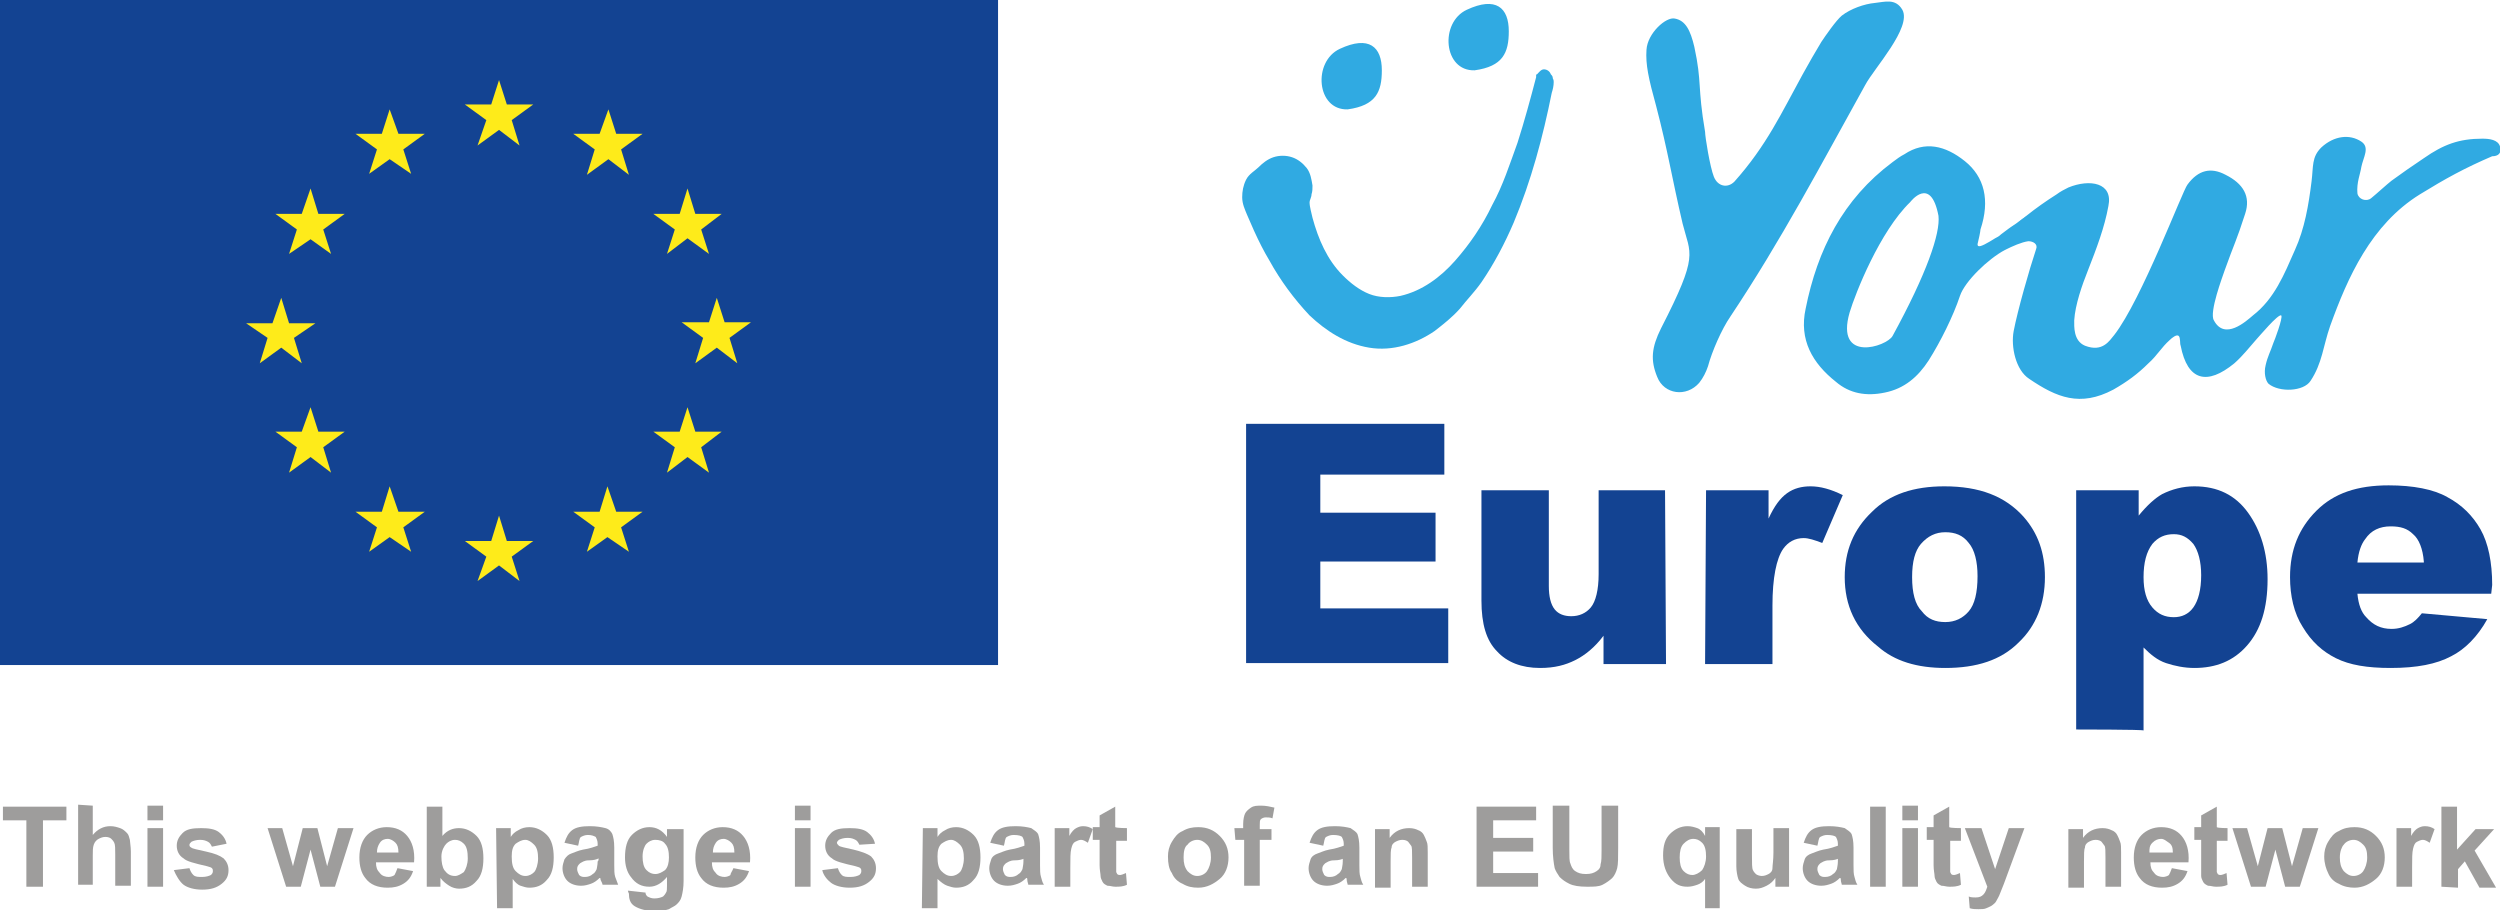 <?xml version="1.0" encoding="utf-8"?>
<!-- Generator: Adobe Illustrator 25.0.0, SVG Export Plug-In . SVG Version: 6.00 Build 0)  -->
<svg version="1.1" id="Lager_1" xmlns="http://www.w3.org/2000/svg" xmlns:xlink="http://www.w3.org/1999/xlink" x="0px" y="0px"
	 viewBox="0 0 256 93.2" style="enable-background:new 0 0 256 93.2;" xml:space="preserve">
<style type="text/css">
	.st0{fill:#30AAE2;}
	.st1{fill:none;}
	.st2{fill:#134392;}
	.st3{fill:#FEEB1A;}
	.st4{fill:#9E9D9C;}
</style>
<path class="st0" d="M118.9,41.4L118.9,41.4C119.1,41.3,119.1,41.3,118.9,41.4z"/>
<path class="st1" d="M119.1,41.3c0,0-0.1,0.1-0.1,0.1c0,0,0,0,0,0"/>
<path class="st0" d="M118.9,41.4L118.9,41.4C119.1,41.3,119.1,41.3,118.9,41.4z"/>
<path class="st1" d="M119.1,41.3c0,0-0.1,0.1-0.1,0.1c0,0,0,0,0,0"/>
<g>
	<path class="st0" d="M175.5,18.1c0.4,1,1.4,1.2,2.1,0.5c3.3-3.7,4.8-7,7-11c0.9-1.6,1-1.8,1.9-3.3c0.4-0.6,1.5-2.2,2.1-2.7
		c0.9-0.7,2.3-1.2,3.4-1.3c1-0.1,2.1-0.5,2.8,0.7c1,1.8-2.9,6-3.8,7.7c-4.5,8.1-8.6,15.9-13.8,23.7c-0.9,1.3-1.9,3.6-2.3,5.1
		c-0.2,0.6-0.5,1.2-0.9,1.7c-1.3,1.5-3.6,1.2-4.3-0.6c-0.7-1.7-0.6-3,0.4-5c3.9-7.6,3-7.5,2.2-10.7c-1.1-4.7-1.5-7.4-2.7-12
		c-0.8-2.9-1.1-4.3-1-5.8c0.1-1.7,2-3.4,2.9-3.2c1.1,0.2,1.6,1.2,2,2.9c0.8,3.7,0.3,4,1.1,8.7C174.6,14,175.1,17.1,175.5,18.1z"/>
	<g>
		<path class="st0" d="M206.4,23c0.4-0.3,0.8-0.6,1.2-0.9C207.4,22.2,206.9,22.5,206.4,23z M206.4,23c-0.2,0.1-0.4,0.3-0.6,0.4
			C206,23.2,206.2,23.1,206.4,23z"/>
		<path class="st0" d="M256,15c-0.2-0.7-1.1-0.8-1.8-0.8c-2.4,0-4,0.6-6,2c-1.5,1-1.9,1.3-3.3,2.3c-0.4,0.3-1.6,1.4-2.1,1.8
			c-0.5,0.4-1.3,0.1-1.4-0.5c-0.1-1.1,0.3-2,0.4-2.7c0.2-1,0.9-2,0-2.6c-1.2-0.8-2.8-0.6-4.1,0.6c-1,1-0.8,1.9-1,3.5
			c-0.3,2.4-0.7,4.8-1.7,7c-1.1,2.5-2.1,5-4.3,6.7c-0.7,0.6-2.9,2.6-4,0.5c-0.5-0.8,0.9-4.5,1.1-5.1c1-2.8,1.2-3,2.1-5.8
			c0.6-1.8-0.2-3.1-2-4c-1.5-0.8-2.8-0.5-3.9,1c-0.5,0.6-4.7,11.8-7.5,15.4c-0.5,0.6-1.2,1.8-3,1.1c-1.2-0.5-1.1-2-1.1-2.6
			c0.1-1.6,0.8-3.6,1.4-5.1c0.9-2.3,1.7-4.4,2.1-6.6c0.5-2.4-1.9-2.8-4.1-1.9c-0.4,0.2-0.8,0.4-1.2,0.7c-1.1,0.7-2.1,1.4-3.1,2.2
			c0,0,0,0,0,0c-0.6,0.5-1.2,0.9-1.8,1.3c-0.3,0.2-0.5,0.4-0.8,0.6c-0.2,0.2-0.4,0.3-0.6,0.4c-0.8,0.5-1.5,0.9-1.7,0.8
			c-0.1,0-0.1-0.2-0.1-0.2c0.1-0.4,0.3-1.3,0.3-1.5c1-3,0.4-5.4-1.6-7c-2-1.6-4.1-2.1-6.2-0.7c-0.4,0.2-0.8,0.5-1.2,0.8
			c-5.1,3.8-7.7,9-8.9,15c-0.7,3.2,0.7,5.6,3.1,7.5c1.4,1.2,3.1,1.5,5,1.1c2-0.4,3.4-1.6,4.5-3.3c1.2-1.9,2.5-4.5,3.2-6.6
			c0.5-1.5,2.9-3.8,4.6-4.7l0,0c0.8-0.4,1.7-0.8,2.4-0.9c0.5,0,1,0.3,0.8,0.8c-0.7,2.1-1.9,6.3-2.3,8.4c-0.3,1.6,0.2,4,1.6,4.9
			c2.8,1.9,5.2,2.9,8.6,1.1c1.4-0.8,2.5-1.6,3.6-2.7c0.9-0.8,1.3-1.6,2.2-2.4c0.2-0.2,0.7-0.6,0.9-0.4c0.2,0.2,0.1,0.8,0.2,1
			c0.7,3.6,2.7,4.1,5.5,1.8c0.9-0.8,1.5-1.6,2.3-2.5c0.2-0.2,2.2-2.6,2.5-2.4c0.2,0.2-0.7,2.6-0.8,2.8c-0.3,0.9-0.6,1.4-0.8,2.3
			c-0.2,0.8,0,1.6,0.3,1.9c1.1,0.9,3.6,0.8,4.3-0.3c1.2-1.8,1.3-3.6,2-5.6c1.8-5,4.2-10.4,9.2-13.5c2.6-1.6,4.6-2.7,7.4-3.9
			C255.8,16,256.2,15.7,256,15z M193.8,34.4c-0.6,1.1-5.9,2.8-4.4-2.4c0.6-2,3.1-8.3,6.2-11.3c0,0,2.1-2.8,2.9,1.4
			C198.7,23.9,197.3,28,193.8,34.4z"/>
	</g>
	<path class="st0" d="M138,11.2c-3.2,0.1-3.6-4.9-0.8-6.2c3-1.4,4.3-0.2,4.3,2.2C141.5,9.4,140.9,10.8,138,11.2z"/>
	<path class="st0" d="M151,7.2c-3.2,0.1-3.6-4.9-0.8-6.2c3-1.4,4.3-0.2,4.3,2.2C154.5,5.4,153.9,6.8,151,7.2z"/>
	<g>
		<path class="st0" d="M158.6,7.4"/>
		<g>
			<path class="st0" d="M159.1,8.4c0,0.4-0.1,0.8-0.2,1.1c-0.9,4.5-2.1,9-3.9,13.3c-0.9,2.1-2,4.2-3.3,6.1c-0.7,1-1.5,1.8-2.2,2.7
				c-0.8,0.9-1.7,1.6-2.6,2.3c-1.9,1.3-4.3,2.1-6.7,1.7c-2.4-0.4-4.4-1.7-6.1-3.3c-1.6-1.7-3-3.6-4.1-5.6c-0.6-1-1.1-2-1.6-3.1
				l-0.7-1.6c-0.2-0.5-0.5-1.1-0.5-1.8c0-0.6,0.1-1.2,0.4-1.8c0.3-0.6,0.9-0.9,1.3-1.3c0.4-0.4,0.9-0.8,1.5-1c0.6-0.2,1.3-0.2,1.9,0
				c0.6,0.2,1.1,0.6,1.5,1.1c0.4,0.5,0.5,1.2,0.6,1.8c0,0.3,0,0.6-0.1,0.9c0,0.3-0.2,0.6-0.2,0.8c0,0.5,0.2,1.1,0.3,1.6
				c0.6,2.2,1.5,4.3,3.1,5.9c0.8,0.8,1.7,1.5,2.7,1.9c1,0.4,2.2,0.4,3.2,0.2c2.2-0.5,4.1-1.9,5.6-3.6c1.5-1.7,2.8-3.6,3.8-5.7
				c1.1-2,1.8-4.2,2.6-6.4c0.7-2.2,1.3-4.4,1.9-6.7c0,0,0,0,0-0.1l0-0.1c0,0,0-0.1,0.1-0.1c0,0,0,0,0,0l0,0v0
				c0.2-0.2,0.4-0.5,0.7-0.5c0.3,0,0.6,0.2,0.7,0.5C159,7.8,159,7.9,159,8C159.1,8.2,159.1,8.3,159.1,8.4z"/>
		</g>
	</g>
	<g>
		<path class="st2" d="M127.6,43.4h20.3v5.2h-12.7v3.9H147v5h-11.8v4.8h13.1v5.6h-20.7L127.6,43.4L127.6,43.4z"/>
		<path class="st2" d="M170.6,68h-6.4v-2.9c-0.9,1.2-1.9,2-2.9,2.5c-1,0.5-2.1,0.8-3.6,0.8c-1.9,0-3.4-0.6-4.4-1.7
			c-1.1-1.1-1.6-2.8-1.6-5.2V50.2h6.9v9.8c0,1.1,0.2,1.9,0.6,2.4c0.4,0.5,1,0.7,1.7,0.7c0.8,0,1.5-0.3,2-0.9
			c0.5-0.6,0.8-1.8,0.8-3.4v-8.6h6.8L170.6,68L170.6,68z"/>
		<path class="st2" d="M174.7,50.2h6.4v2.9c0.6-1.3,1.2-2.1,1.9-2.6s1.5-0.7,2.4-0.7c1,0,2.1,0.3,3.3,0.9l-2.1,4.9
			c-0.8-0.3-1.4-0.5-1.9-0.5c-0.9,0-1.6,0.4-2.1,1.1c-0.7,1-1.1,3-1.1,5.8v6h-6.9L174.7,50.2L174.7,50.2z"/>
		<path class="st2" d="M188.9,59.1c0-2.7,0.9-4.9,2.8-6.7c1.8-1.8,4.3-2.6,7.4-2.6c3.6,0,6.2,1,8.1,3.1c1.5,1.7,2.2,3.7,2.2,6.2
			c0,2.7-0.9,5-2.7,6.7c-1.8,1.8-4.3,2.6-7.5,2.6c-2.9,0-5.2-0.7-6.9-2.2C190,64.4,188.9,62,188.9,59.1z M195.8,59.1
			c0,1.6,0.3,2.8,1,3.5c0.6,0.8,1.4,1.1,2.4,1.1c1,0,1.8-0.4,2.4-1.1s0.9-1.9,0.9-3.6c0-1.5-0.3-2.7-0.9-3.4
			c-0.6-0.8-1.4-1.1-2.4-1.1c-1,0-1.8,0.4-2.5,1.2C196.1,56.4,195.8,57.5,195.8,59.1z"/>
		<path class="st2" d="M212.6,74.7V50.2h6.4v2.6c0.9-1.1,1.7-1.8,2.4-2.2c1-0.5,2.1-0.8,3.3-0.8c2.4,0,4.2,0.9,5.5,2.7s2,4.1,2,6.8
			c0,3-0.7,5.2-2.1,6.8c-1.4,1.6-3.2,2.3-5.4,2.3c-1,0-2-0.2-2.9-0.5s-1.6-0.9-2.3-1.6v8.5C219.5,74.7,212.6,74.7,212.6,74.7z
			 M219.5,59.1c0,1.4,0.3,2.4,0.9,3.1s1.3,1,2.2,1c0.8,0,1.5-0.3,2-1c0.5-0.7,0.8-1.8,0.8-3.3c0-1.4-0.3-2.5-0.8-3.2
			c-0.6-0.7-1.2-1-2-1c-0.9,0-1.6,0.3-2.2,1C219.8,56.5,219.5,57.6,219.5,59.1z"/>
		<path class="st2" d="M255.1,60.8h-13.7c0.1,1.1,0.4,1.9,0.9,2.4c0.7,0.8,1.5,1.2,2.6,1.2c0.7,0,1.3-0.2,1.9-0.5
			c0.4-0.2,0.8-0.6,1.2-1.1l6.7,0.6c-1,1.8-2.3,3.1-3.7,3.8c-1.5,0.8-3.5,1.2-6.2,1.2c-2.4,0-4.2-0.3-5.6-1
			c-1.4-0.7-2.5-1.7-3.4-3.2c-0.9-1.4-1.3-3.2-1.3-5.1c0-2.8,0.9-5,2.7-6.8s4.2-2.6,7.4-2.6c2.5,0,4.6,0.4,6,1.2
			c1.5,0.8,2.6,1.9,3.4,3.3s1.2,3.4,1.2,5.7L255.1,60.8L255.1,60.8z M248.2,57.5c-0.1-1.3-0.5-2.3-1.1-2.8c-0.6-0.6-1.3-0.8-2.3-0.8
			c-1.1,0-2,0.4-2.6,1.3c-0.4,0.5-0.7,1.3-0.8,2.4H248.2z"/>
	</g>
</g>
<g>
	<g>
		<rect class="st2" width="102.2" height="68.1"/>
	</g>
	<g>
		<polygon class="st3" points="48.9,14.9 51.1,13.3 53.2,14.9 52.4,12.3 54.6,10.7 51.9,10.7 51.1,8.2 50.3,10.7 47.6,10.7 
			49.8,12.3 		"/>
		<polygon class="st3" points="37.8,17.8 39.9,16.3 42.1,17.8 41.3,15.3 43.5,13.7 40.8,13.7 39.9,11.2 39.1,13.7 36.4,13.7 
			38.6,15.3 		"/>
		<polygon class="st3" points="31.8,19.3 30.9,21.9 28.2,21.9 30.4,23.5 29.6,26 31.8,24.5 33.9,26 33.1,23.5 35.3,21.9 32.6,21.9 
					"/>
		<polygon class="st3" points="28.8,35.6 30.9,37.2 30.1,34.6 32.3,33.1 29.6,33.1 28.8,30.5 27.9,33.1 25.2,33.1 27.4,34.6 
			26.6,37.2 		"/>
		<polygon class="st3" points="32.6,44.2 31.8,41.7 30.9,44.2 28.2,44.2 30.4,45.8 29.6,48.4 31.8,46.8 33.9,48.4 33.1,45.8 
			35.3,44.2 		"/>
		<polygon class="st3" points="40.8,52.4 39.9,49.8 39.1,52.4 36.4,52.4 38.6,54 37.8,56.5 39.9,55 42.1,56.5 41.3,54 43.5,52.4 		
			"/>
		<polygon class="st3" points="51.9,55.4 51.1,52.8 50.3,55.4 47.6,55.4 49.8,57 48.9,59.5 51.1,57.9 53.2,59.5 52.4,57 54.6,55.4 
					"/>
		<polygon class="st3" points="63.1,52.4 62.2,49.8 61.4,52.4 58.7,52.4 60.9,54 60.1,56.5 62.2,55 64.4,56.5 63.6,54 65.8,52.4 		
			"/>
		<polygon class="st3" points="71.2,44.2 70.4,41.7 69.6,44.2 66.9,44.2 69.1,45.8 68.3,48.4 70.4,46.8 72.6,48.4 71.8,45.8 
			73.9,44.2 		"/>
		<polygon class="st3" points="76.9,33 74.2,33 73.4,30.5 72.6,33 69.8,33 72,34.6 71.2,37.2 73.4,35.6 75.5,37.2 74.7,34.6 		"/>
		<polygon class="st3" points="68.3,26 70.4,24.4 72.6,26 71.8,23.5 73.9,21.9 71.2,21.9 70.4,19.3 69.6,21.9 66.9,21.9 69.1,23.5 
					"/>
		<polygon class="st3" points="62.3,11.2 61.4,13.7 58.7,13.7 60.9,15.3 60.1,17.9 62.3,16.3 64.4,17.9 63.6,15.3 65.8,13.7 
			63.1,13.7 		"/>
	</g>
</g>
<g>
	<g>
		<path class="st4" d="M2.7,90.8v-6.8H0.3v-1.4h6.5v1.4H4.4v6.8C4.4,90.8,2.7,90.8,2.7,90.8z"/>
		<path class="st4" d="M9.5,82.5v3c0.5-0.6,1.1-0.9,1.8-0.9c0.4,0,0.7,0.1,1,0.2s0.5,0.3,0.7,0.5s0.2,0.4,0.3,0.7
			c0,0.2,0.1,0.7,0.1,1.2v3.5h-1.6v-3.2c0-0.6,0-1-0.1-1.2c-0.1-0.2-0.2-0.3-0.3-0.4s-0.3-0.2-0.6-0.2c-0.3,0-0.5,0.1-0.7,0.2
			c-0.2,0.1-0.4,0.3-0.5,0.6c-0.1,0.3-0.1,0.6-0.1,1.1v3H8v-8.2L9.5,82.5L9.5,82.5z"/>
		<path class="st4" d="M15.1,84v-1.5h1.6V84H15.1z M15.1,90.8v-6h1.6v6H15.1z"/>
		<path class="st4" d="M17.8,89.1l1.6-0.2c0.1,0.3,0.2,0.5,0.4,0.7s0.5,0.2,0.9,0.2c0.4,0,0.7-0.1,0.9-0.2c0.1-0.1,0.2-0.2,0.2-0.4
			c0-0.1,0-0.2-0.1-0.3c-0.1-0.1-0.2-0.1-0.5-0.2c-1.3-0.3-2.1-0.5-2.4-0.8c-0.5-0.3-0.7-0.8-0.7-1.3c0-0.5,0.2-0.9,0.6-1.3
			s1-0.5,1.9-0.5c0.8,0,1.4,0.1,1.8,0.4c0.4,0.3,0.7,0.7,0.8,1.2l-1.5,0.3c-0.1-0.2-0.2-0.4-0.4-0.5c-0.2-0.1-0.4-0.2-0.8-0.2
			c-0.4,0-0.7,0.1-0.9,0.2c-0.1,0.1-0.2,0.2-0.2,0.3c0,0.1,0,0.2,0.2,0.3c0.1,0.1,0.6,0.2,1.5,0.4s1.4,0.4,1.8,0.7
			c0.3,0.3,0.5,0.7,0.5,1.2c0,0.6-0.2,1-0.7,1.4c-0.5,0.4-1.1,0.6-2,0.6c-0.8,0-1.5-0.2-1.9-0.5S18,89.6,17.8,89.1z"/>
		<path class="st4" d="M29.3,90.8l-1.9-6h1.5l1.1,3.9l1-3.9h1.5l1,3.9l1.1-3.9h1.6l-1.9,6h-1.5l-1-3.8l-1,3.8H29.3z"/>
		<path class="st4" d="M40.7,88.9l1.6,0.3c-0.2,0.6-0.5,1-1,1.3s-1,0.4-1.6,0.4c-1,0-1.8-0.3-2.3-1c-0.4-0.5-0.6-1.2-0.6-2.1
			c0-1,0.3-1.8,0.8-2.3s1.2-0.8,2-0.8c0.9,0,1.6,0.3,2.1,0.9s0.8,1.5,0.7,2.7h-3.9c0,0.5,0.1,0.8,0.4,1.1c0.2,0.3,0.6,0.4,0.9,0.4
			c0.2,0,0.5-0.1,0.6-0.2C40.5,89.4,40.6,89.2,40.7,88.9z M40.8,87.3c0-0.5-0.1-0.8-0.3-1s-0.5-0.4-0.8-0.4c-0.3,0-0.6,0.1-0.8,0.4
			s-0.3,0.6-0.3,1C38.4,87.3,40.8,87.3,40.8,87.3z"/>
		<path class="st4" d="M43.7,90.8v-8.2h1.6v3c0.5-0.6,1.1-0.8,1.7-0.8c0.7,0,1.3,0.3,1.8,0.8c0.5,0.5,0.7,1.3,0.7,2.3
			c0,1-0.2,1.8-0.7,2.3c-0.5,0.6-1.1,0.8-1.8,0.8c-0.3,0-0.7-0.1-1-0.3c-0.3-0.2-0.6-0.4-0.9-0.8v0.9L43.7,90.8L43.7,90.8z
			 M45.2,87.7c0,0.6,0.1,1.1,0.3,1.4c0.3,0.4,0.6,0.6,1.1,0.6c0.3,0,0.6-0.2,0.9-0.4c0.2-0.3,0.4-0.8,0.4-1.4c0-0.7-0.1-1.2-0.4-1.5
			s-0.6-0.4-0.9-0.4c-0.4,0-0.7,0.2-0.9,0.4S45.2,87.1,45.2,87.7z"/>
		<path class="st4" d="M50.8,84.8h1.5v0.9c0.2-0.3,0.4-0.5,0.8-0.7c0.3-0.2,0.7-0.3,1.1-0.3c0.7,0,1.3,0.3,1.8,0.8s0.7,1.3,0.7,2.3
			c0,1-0.2,1.8-0.7,2.3c-0.5,0.6-1.1,0.8-1.8,0.8c-0.3,0-0.6-0.1-0.9-0.2s-0.6-0.4-0.8-0.7v3h-1.6L50.8,84.8L50.8,84.8z M52.4,87.7
			c0,0.7,0.1,1.2,0.4,1.5s0.6,0.5,1,0.5c0.4,0,0.7-0.2,0.9-0.4s0.4-0.8,0.4-1.4c0-0.6-0.1-1.1-0.4-1.4s-0.6-0.5-0.9-0.5
			c-0.4,0-0.7,0.2-1,0.4C52.5,86.7,52.4,87.1,52.4,87.7z"/>
		<path class="st4" d="M59.2,86.6l-1.4-0.3c0.2-0.6,0.4-1,0.8-1.3s1-0.4,1.8-0.4c0.7,0,1.2,0.1,1.6,0.2s0.6,0.4,0.7,0.6
			c0.1,0.3,0.2,0.7,0.2,1.4l0,1.8c0,0.5,0,0.9,0.1,1.2s0.2,0.5,0.3,0.8h-1.6c0-0.1-0.1-0.3-0.2-0.5c0-0.1,0-0.2-0.1-0.2
			c-0.3,0.3-0.6,0.5-0.9,0.6c-0.3,0.1-0.6,0.2-1,0.2c-0.6,0-1.1-0.2-1.4-0.5s-0.5-0.8-0.5-1.3c0-0.3,0.1-0.6,0.2-0.9
			c0.2-0.3,0.4-0.5,0.7-0.6s0.7-0.3,1.2-0.4c0.7-0.1,1.2-0.3,1.5-0.4v-0.2c0-0.3-0.1-0.5-0.2-0.7c-0.2-0.1-0.4-0.2-0.8-0.2
			c-0.3,0-0.5,0.1-0.7,0.2S59.3,86.3,59.2,86.6z M61.3,87.9c-0.2,0.1-0.5,0.2-1,0.2s-0.7,0.2-0.9,0.3c-0.2,0.2-0.3,0.3-0.3,0.6
			c0,0.2,0.1,0.4,0.2,0.6c0.2,0.2,0.4,0.2,0.6,0.2c0.3,0,0.6-0.1,0.8-0.3c0.2-0.1,0.3-0.3,0.4-0.5c0-0.1,0.1-0.4,0.1-0.8
			C61.3,88.2,61.3,87.9,61.3,87.9z"/>
		<path class="st4" d="M64.3,91.2l1.8,0.2c0,0.2,0.1,0.3,0.2,0.4c0.2,0.1,0.4,0.2,0.7,0.2c0.4,0,0.7-0.1,0.9-0.2
			c0.1-0.1,0.2-0.2,0.3-0.4c0.1-0.1,0.1-0.4,0.1-0.7v-0.9c-0.5,0.6-1.1,1-1.8,1c-0.8,0-1.4-0.3-1.9-1c-0.4-0.5-0.6-1.2-0.6-2
			c0-1,0.2-1.8,0.7-2.3s1.1-0.8,1.8-0.8c0.7,0,1.3,0.3,1.8,1v-0.8H70v5.3c0,0.7-0.1,1.2-0.2,1.6s-0.3,0.6-0.5,0.8s-0.5,0.3-0.8,0.5
			c-0.3,0.1-0.8,0.2-1.3,0.2c-1,0-1.7-0.2-2.2-0.5s-0.6-0.8-0.6-1.3C64.3,91.3,64.3,91.2,64.3,91.2z M65.8,87.7
			c0,0.6,0.1,1.1,0.4,1.4s0.6,0.4,0.9,0.4c0.4,0,0.7-0.2,1-0.4c0.3-0.3,0.4-0.8,0.4-1.3c0-0.6-0.1-1.1-0.4-1.4
			c-0.2-0.3-0.6-0.4-1-0.4c-0.4,0-0.7,0.2-0.9,0.4S65.8,87.1,65.8,87.7z"/>
		<path class="st4" d="M75.1,88.9l1.6,0.3c-0.2,0.6-0.5,1-1,1.3s-1,0.4-1.6,0.4c-1,0-1.8-0.3-2.3-1c-0.4-0.5-0.6-1.2-0.6-2.1
			c0-1,0.3-1.8,0.8-2.3s1.2-0.8,2-0.8c0.9,0,1.6,0.3,2.1,0.9s0.8,1.5,0.7,2.7h-3.9c0,0.5,0.1,0.8,0.4,1.1c0.2,0.3,0.6,0.4,0.9,0.4
			c0.2,0,0.5-0.1,0.6-0.2C74.8,89.4,75,89.2,75.1,88.9z M75.2,87.3c0-0.5-0.1-0.8-0.3-1s-0.5-0.4-0.8-0.4c-0.3,0-0.6,0.1-0.8,0.4
			s-0.3,0.6-0.3,1C72.8,87.3,75.2,87.3,75.2,87.3z"/>
		<path class="st4" d="M81.4,84v-1.5H83V84H81.4z M81.4,90.8v-6H83v6H81.4z"/>
		<path class="st4" d="M84.2,89.1l1.6-0.2c0.1,0.3,0.2,0.5,0.4,0.7s0.5,0.2,0.9,0.2c0.4,0,0.7-0.1,0.9-0.2c0.1-0.1,0.2-0.2,0.2-0.4
			c0-0.1,0-0.2-0.1-0.3c-0.1-0.1-0.2-0.1-0.5-0.2c-1.3-0.3-2.1-0.5-2.4-0.8c-0.5-0.3-0.7-0.8-0.7-1.3c0-0.5,0.2-0.9,0.6-1.3
			s1-0.5,1.9-0.5c0.8,0,1.4,0.1,1.8,0.4c0.4,0.3,0.7,0.7,0.8,1.2L88,86.5c-0.1-0.2-0.2-0.4-0.4-0.5c-0.2-0.1-0.4-0.2-0.8-0.2
			c-0.4,0-0.7,0.1-0.9,0.2c-0.1,0.1-0.2,0.2-0.2,0.3c0,0.1,0.1,0.2,0.2,0.3c0.1,0.1,0.6,0.2,1.5,0.4c0.8,0.2,1.4,0.4,1.8,0.7
			c0.3,0.3,0.5,0.7,0.5,1.2c0,0.6-0.2,1-0.7,1.4c-0.5,0.4-1.1,0.6-2,0.6c-0.8,0-1.5-0.2-1.9-0.5S84.3,89.6,84.2,89.1z"/>
		<path class="st4" d="M94.5,84.8h1.5v0.9c0.2-0.3,0.4-0.5,0.8-0.7c0.3-0.2,0.7-0.3,1.1-0.3c0.7,0,1.3,0.3,1.8,0.8s0.7,1.3,0.7,2.3
			c0,1-0.2,1.8-0.7,2.3c-0.5,0.6-1.1,0.8-1.8,0.8c-0.3,0-0.6-0.1-0.9-0.2S96.3,90.3,96,90v3h-1.6L94.5,84.8L94.5,84.8z M96,87.7
			c0,0.7,0.1,1.2,0.4,1.5s0.6,0.5,1,0.5c0.4,0,0.7-0.2,0.9-0.4s0.4-0.8,0.4-1.4c0-0.6-0.1-1.1-0.4-1.4s-0.6-0.5-0.9-0.5
			c-0.4,0-0.7,0.2-1,0.4C96.1,86.7,96,87.1,96,87.7z"/>
		<path class="st4" d="M102.8,86.6l-1.4-0.3c0.2-0.6,0.4-1,0.8-1.3s1-0.4,1.8-0.4c0.7,0,1.2,0.1,1.6,0.2c0.3,0.2,0.6,0.4,0.7,0.6
			c0.1,0.3,0.2,0.7,0.2,1.4l0,1.8c0,0.5,0,0.9,0.1,1.2s0.1,0.5,0.3,0.8h-1.6c0-0.1-0.1-0.3-0.1-0.5c0-0.1,0-0.2-0.1-0.2
			c-0.3,0.3-0.6,0.5-0.9,0.6c-0.3,0.1-0.6,0.2-1,0.2c-0.6,0-1.1-0.2-1.4-0.5s-0.5-0.8-0.5-1.3c0-0.3,0.1-0.6,0.2-0.9
			s0.4-0.5,0.7-0.6s0.7-0.3,1.2-0.4c0.7-0.1,1.2-0.3,1.5-0.4v-0.2c0-0.3-0.1-0.5-0.2-0.7c-0.1-0.1-0.4-0.2-0.9-0.2
			c-0.3,0-0.5,0.1-0.7,0.2S102.9,86.3,102.8,86.6z M104.9,87.9c-0.2,0.1-0.5,0.2-1,0.2s-0.7,0.2-0.9,0.3c-0.2,0.2-0.3,0.3-0.3,0.6
			c0,0.2,0.1,0.4,0.2,0.6c0.2,0.2,0.4,0.2,0.6,0.2c0.3,0,0.6-0.1,0.8-0.3c0.2-0.1,0.3-0.3,0.4-0.5c0-0.1,0.1-0.4,0.1-0.8V87.9z"/>
		<path class="st4" d="M109.6,90.8h-1.6v-6h1.5v0.8c0.2-0.4,0.5-0.7,0.7-0.8s0.4-0.2,0.7-0.2c0.4,0,0.7,0.1,1,0.3l-0.5,1.4
			c-0.3-0.2-0.5-0.3-0.7-0.3c-0.2,0-0.4,0.1-0.6,0.2s-0.3,0.3-0.4,0.7s-0.1,1-0.1,2L109.6,90.8L109.6,90.8z"/>
		<path class="st4" d="M115.4,84.8v1.3h-1.1v2.4c0,0.5,0,0.8,0,0.8s0.1,0.2,0.1,0.2c0.1,0.1,0.2,0.1,0.3,0.1c0.1,0,0.4-0.1,0.6-0.2
			l0.1,1.2c-0.4,0.2-0.8,0.2-1.2,0.2c-0.3,0-0.5-0.1-0.8-0.1c-0.2-0.1-0.4-0.2-0.5-0.4s-0.2-0.4-0.2-0.6c0-0.2-0.1-0.6-0.1-1.1v-2.6
			h-0.7v-1.3h0.7v-1.2l1.6-0.9v2.1C114.4,84.8,115.4,84.8,115.4,84.8z"/>
		<path class="st4" d="M119.6,87.7c0-0.5,0.1-1,0.4-1.5s0.6-0.9,1.1-1.1c0.5-0.3,1-0.4,1.6-0.4c0.9,0,1.6,0.3,2.2,0.9
			s0.9,1.3,0.9,2.2c0,0.9-0.3,1.7-0.9,2.2s-1.3,0.9-2.2,0.9c-0.6,0-1.1-0.1-1.6-0.4c-0.5-0.2-0.9-0.6-1.1-1.1
			C119.7,89,119.6,88.4,119.6,87.7z M121.2,87.8c0,0.6,0.1,1,0.4,1.4c0.3,0.3,0.6,0.5,1,0.5c0.4,0,0.8-0.2,1-0.5s0.4-0.8,0.4-1.4
			c0-0.6-0.1-1-0.4-1.3c-0.3-0.3-0.6-0.5-1-0.5c-0.4,0-0.8,0.2-1,0.5C121.3,86.7,121.2,87.2,121.2,87.8z"/>
		<path class="st4" d="M126.4,84.8h0.9v-0.4c0-0.5,0.1-0.9,0.2-1.1c0.1-0.2,0.3-0.4,0.6-0.6c0.3-0.2,0.6-0.2,1.1-0.2
			c0.4,0,0.9,0.1,1.3,0.2l-0.2,1.1c-0.2-0.1-0.5-0.1-0.7-0.1s-0.4,0.1-0.5,0.2s-0.1,0.3-0.1,0.6v0.4h1.2V86h-1.2v4.7h-1.6V86h-0.9
			L126.4,84.8L126.4,84.8z"/>
		<path class="st4" d="M135.5,86.6l-1.4-0.3c0.2-0.6,0.4-1,0.8-1.3s1-0.4,1.8-0.4c0.7,0,1.2,0.1,1.6,0.2c0.3,0.2,0.6,0.4,0.7,0.6
			c0.1,0.3,0.2,0.7,0.2,1.4l0,1.8c0,0.5,0,0.9,0.1,1.2s0.1,0.5,0.3,0.8h-1.6c0-0.1-0.1-0.3-0.1-0.5c0-0.1,0-0.2-0.1-0.2
			c-0.3,0.3-0.6,0.5-0.9,0.6c-0.3,0.1-0.6,0.2-1,0.2c-0.6,0-1.1-0.2-1.4-0.5s-0.5-0.8-0.5-1.3c0-0.3,0.1-0.6,0.2-0.9
			s0.4-0.5,0.7-0.6s0.7-0.3,1.2-0.4c0.7-0.1,1.2-0.3,1.5-0.4v-0.2c0-0.3-0.1-0.5-0.2-0.7c-0.1-0.1-0.4-0.2-0.9-0.2
			c-0.3,0-0.5,0.1-0.7,0.2S135.6,86.3,135.5,86.6z M137.6,87.9c-0.2,0.1-0.5,0.2-1,0.2s-0.7,0.2-0.9,0.3c-0.2,0.2-0.3,0.3-0.3,0.6
			c0,0.2,0.1,0.4,0.2,0.6c0.2,0.2,0.4,0.2,0.6,0.2c0.3,0,0.6-0.1,0.8-0.3c0.2-0.1,0.3-0.3,0.4-0.5c0-0.1,0.1-0.4,0.1-0.8V87.9z"/>
		<path class="st4" d="M146.2,90.8h-1.6v-3c0-0.6,0-1.1-0.1-1.2s-0.2-0.3-0.3-0.4c-0.1-0.1-0.3-0.2-0.6-0.2c-0.3,0-0.5,0.1-0.7,0.2
			s-0.4,0.3-0.4,0.6c-0.1,0.2-0.1,0.7-0.1,1.4v2.7h-1.6v-6h1.5v0.9c0.5-0.7,1.2-1,2-1c0.4,0,0.7,0.1,0.9,0.2
			c0.3,0.1,0.5,0.3,0.6,0.5c0.1,0.2,0.2,0.4,0.3,0.7c0.1,0.2,0.1,0.6,0.1,1.1L146.2,90.8L146.2,90.8z"/>
		<path class="st4" d="M151.2,90.8v-8.2h6.1v1.4h-4.4v1.8h4.1v1.4h-4.1v2.2h4.6v1.4L151.2,90.8L151.2,90.8z"/>
		<path class="st4" d="M159,82.5h1.7V87c0,0.7,0,1.2,0.1,1.4c0.1,0.3,0.2,0.6,0.5,0.8s0.6,0.3,1.1,0.3s0.8-0.1,1.1-0.3
			s0.4-0.4,0.4-0.7c0.1-0.3,0.1-0.8,0.1-1.4v-4.6h1.7v4.3c0,1,0,1.7-0.1,2.1s-0.3,0.8-0.5,1s-0.6,0.5-1,0.7
			c-0.4,0.2-0.9,0.2-1.6,0.2c-0.8,0-1.4-0.1-1.8-0.3s-0.7-0.4-1-0.7c-0.2-0.3-0.4-0.6-0.5-0.9c-0.1-0.5-0.2-1.2-0.2-2.1V82.5z"/>
		<path class="st4" d="M174.6,93v-3c-0.2,0.3-0.5,0.5-0.8,0.6s-0.6,0.2-1,0.2c-0.7,0-1.2-0.2-1.7-0.8c-0.5-0.6-0.8-1.4-0.8-2.4
			c0-1,0.2-1.7,0.7-2.2c0.5-0.5,1.1-0.8,1.8-0.8c0.4,0,0.7,0.1,1,0.2s0.6,0.4,0.8,0.8v-0.9h1.5V93L174.6,93L174.6,93z M174.7,87.7
			c0-0.6-0.1-1.1-0.4-1.4s-0.6-0.4-0.9-0.4c-0.4,0-0.7,0.2-1,0.5c-0.3,0.3-0.4,0.8-0.4,1.4s0.1,1.1,0.4,1.4s0.6,0.4,0.9,0.4
			s0.7-0.2,1-0.5C174.5,88.8,174.7,88.3,174.7,87.7z"/>
		<path class="st4" d="M181.8,90.8v-0.9c-0.2,0.3-0.5,0.6-0.9,0.8c-0.4,0.2-0.7,0.3-1.1,0.3c-0.4,0-0.8-0.1-1.1-0.3
			c-0.3-0.2-0.6-0.4-0.7-0.7s-0.2-0.8-0.2-1.3v-3.8h1.6v2.7c0,0.8,0,1.3,0.1,1.5s0.2,0.3,0.3,0.4c0.1,0.1,0.4,0.2,0.6,0.2
			c0.3,0,0.5-0.1,0.7-0.2s0.4-0.3,0.4-0.6s0.1-0.8,0.1-1.6v-2.5h1.6v6L181.8,90.8L181.8,90.8z"/>
		<path class="st4" d="M186.1,86.6l-1.4-0.3c0.2-0.6,0.4-1,0.8-1.3s1-0.4,1.8-0.4c0.7,0,1.2,0.1,1.6,0.2c0.3,0.2,0.6,0.4,0.7,0.6
			c0.1,0.3,0.2,0.7,0.2,1.4l0,1.8c0,0.5,0,0.9,0.1,1.2s0.1,0.5,0.3,0.8h-1.6c0-0.1-0.1-0.3-0.1-0.5c0-0.1,0-0.2-0.1-0.2
			c-0.3,0.3-0.6,0.5-0.9,0.6c-0.3,0.1-0.6,0.2-1,0.2c-0.6,0-1.1-0.2-1.4-0.5s-0.5-0.8-0.5-1.3c0-0.3,0.1-0.6,0.2-0.9
			s0.4-0.5,0.7-0.6s0.7-0.3,1.2-0.4c0.7-0.1,1.2-0.3,1.5-0.4v-0.2c0-0.3-0.1-0.5-0.2-0.7c-0.1-0.1-0.4-0.2-0.9-0.2
			c-0.3,0-0.5,0.1-0.7,0.2S186.2,86.3,186.1,86.6z M188.3,87.9c-0.2,0.1-0.5,0.2-1,0.2s-0.7,0.2-0.9,0.3c-0.2,0.2-0.3,0.3-0.3,0.6
			c0,0.2,0.1,0.4,0.2,0.6c0.2,0.2,0.4,0.2,0.6,0.2c0.3,0,0.6-0.1,0.8-0.3c0.2-0.1,0.3-0.3,0.4-0.5c0-0.1,0.1-0.4,0.1-0.8V87.9z"/>
		<path class="st4" d="M191.5,90.8v-8.2h1.6v8.2C193,90.8,191.5,90.8,191.5,90.8z"/>
		<path class="st4" d="M194.8,84v-1.5h1.6V84H194.8z M194.8,90.8v-6h1.6v6H194.8z"/>
		<path class="st4" d="M200.8,84.8v1.3h-1.1v2.4c0,0.5,0,0.8,0,0.8s0.1,0.2,0.1,0.2c0.1,0.1,0.2,0.1,0.3,0.1c0.1,0,0.4-0.1,0.6-0.2
			l0.1,1.2c-0.4,0.2-0.8,0.2-1.2,0.2c-0.3,0-0.5-0.1-0.8-0.1c-0.2-0.1-0.4-0.2-0.5-0.4s-0.2-0.4-0.2-0.6c0-0.2-0.1-0.6-0.1-1.1v-2.6
			h-0.7v-1.3h0.7v-1.2l1.6-0.9v2.1C199.7,84.8,200.8,84.8,200.8,84.8z"/>
		<path class="st4" d="M201.2,84.8h1.7l1.4,4.2l1.4-4.2h1.6l-2.1,5.7l-0.4,1c-0.1,0.3-0.3,0.6-0.4,0.8c-0.1,0.2-0.3,0.3-0.4,0.4
			s-0.4,0.2-0.6,0.3c-0.2,0.1-0.5,0.1-0.8,0.1s-0.6,0-0.9-0.1l-0.1-1.2c0.2,0.1,0.5,0.1,0.7,0.1c0.4,0,0.6-0.1,0.8-0.3
			c0.2-0.2,0.3-0.5,0.4-0.8L201.2,84.8z"/>
		<path class="st4" d="M217.2,90.8h-1.6v-3c0-0.6,0-1.1-0.1-1.2s-0.2-0.3-0.3-0.4c-0.1-0.1-0.3-0.2-0.6-0.2c-0.3,0-0.5,0.1-0.7,0.2
			s-0.4,0.3-0.4,0.6c-0.1,0.2-0.1,0.7-0.1,1.4v2.7h-1.6v-6h1.5v0.9c0.5-0.7,1.2-1,2-1c0.4,0,0.7,0.1,0.9,0.2
			c0.3,0.1,0.5,0.3,0.6,0.5c0.1,0.2,0.2,0.4,0.3,0.7c0.1,0.2,0.1,0.6,0.1,1.1L217.2,90.8L217.2,90.8z"/>
		<path class="st4" d="M222.4,88.9l1.6,0.3c-0.2,0.6-0.5,1-1,1.3s-1,0.4-1.6,0.4c-1,0-1.8-0.3-2.3-1c-0.4-0.5-0.6-1.2-0.6-2.1
			c0-1,0.3-1.8,0.8-2.3s1.2-0.8,2-0.8c0.9,0,1.6,0.3,2.1,0.9s0.8,1.5,0.7,2.7h-3.9c0,0.5,0.1,0.8,0.4,1.1c0.2,0.3,0.6,0.4,0.9,0.4
			c0.2,0,0.5-0.1,0.6-0.2C222.2,89.4,222.3,89.2,222.4,88.9z M222.5,87.3c0-0.5-0.1-0.8-0.4-1s-0.5-0.4-0.8-0.4
			c-0.3,0-0.6,0.1-0.9,0.4s-0.3,0.6-0.3,1C220.1,87.3,222.5,87.3,222.5,87.3z"/>
		<path class="st4" d="M228.1,84.8v1.3h-1.1v2.4c0,0.5,0,0.8,0,0.8s0.1,0.2,0.1,0.2c0.1,0.1,0.2,0.1,0.3,0.1c0.1,0,0.4-0.1,0.6-0.2
			l0.1,1.2c-0.4,0.2-0.8,0.2-1.2,0.2c-0.3,0-0.5-0.1-0.8-0.1c-0.2-0.1-0.4-0.2-0.5-0.4s-0.2-0.4-0.2-0.6c0-0.2,0-0.6,0-1.1v-2.6
			h-0.7v-1.3h0.7v-1.2l1.6-0.9v2.1C227.1,84.8,228.1,84.8,228.1,84.8z"/>
		<path class="st4" d="M230.5,90.8l-1.9-6h1.5l1.1,3.9l1-3.9h1.5l1,3.9l1.1-3.9h1.6l-1.9,6H234l-1-3.8l-1,3.8H230.5z"/>
		<path class="st4" d="M238,87.7c0-0.5,0.1-1,0.4-1.5s0.6-0.9,1.1-1.1c0.5-0.3,1-0.4,1.6-0.4c0.9,0,1.6,0.3,2.2,0.9s0.9,1.3,0.9,2.2
			c0,0.9-0.3,1.7-0.9,2.2s-1.3,0.9-2.2,0.9c-0.5,0-1.1-0.1-1.6-0.4c-0.5-0.2-0.9-0.6-1.1-1.1C238.2,89,238,88.4,238,87.7z
			 M239.6,87.8c0,0.6,0.1,1,0.4,1.4c0.3,0.3,0.6,0.5,1,0.5s0.8-0.2,1-0.5s0.4-0.8,0.4-1.4c0-0.6-0.1-1-0.4-1.3
			c-0.3-0.3-0.6-0.5-1-0.5c-0.4,0-0.8,0.2-1,0.5C239.8,86.7,239.6,87.2,239.6,87.8z"/>
		<path class="st4" d="M247,90.8h-1.6v-6h1.5v0.8c0.2-0.4,0.5-0.7,0.7-0.8s0.4-0.2,0.7-0.2c0.4,0,0.7,0.1,1,0.3l-0.5,1.4
			c-0.3-0.2-0.5-0.3-0.7-0.3c-0.2,0-0.4,0.1-0.6,0.2s-0.3,0.3-0.4,0.7s-0.1,1-0.1,2L247,90.8L247,90.8z"/>
		<path class="st4" d="M250,90.8v-8.2h1.6v4.4l1.9-2.1h1.9l-2,2.2l2.2,3.8h-1.7l-1.5-2.7l-0.7,0.8v1.9L250,90.8L250,90.8z"/>
	</g>
</g>
</svg>
